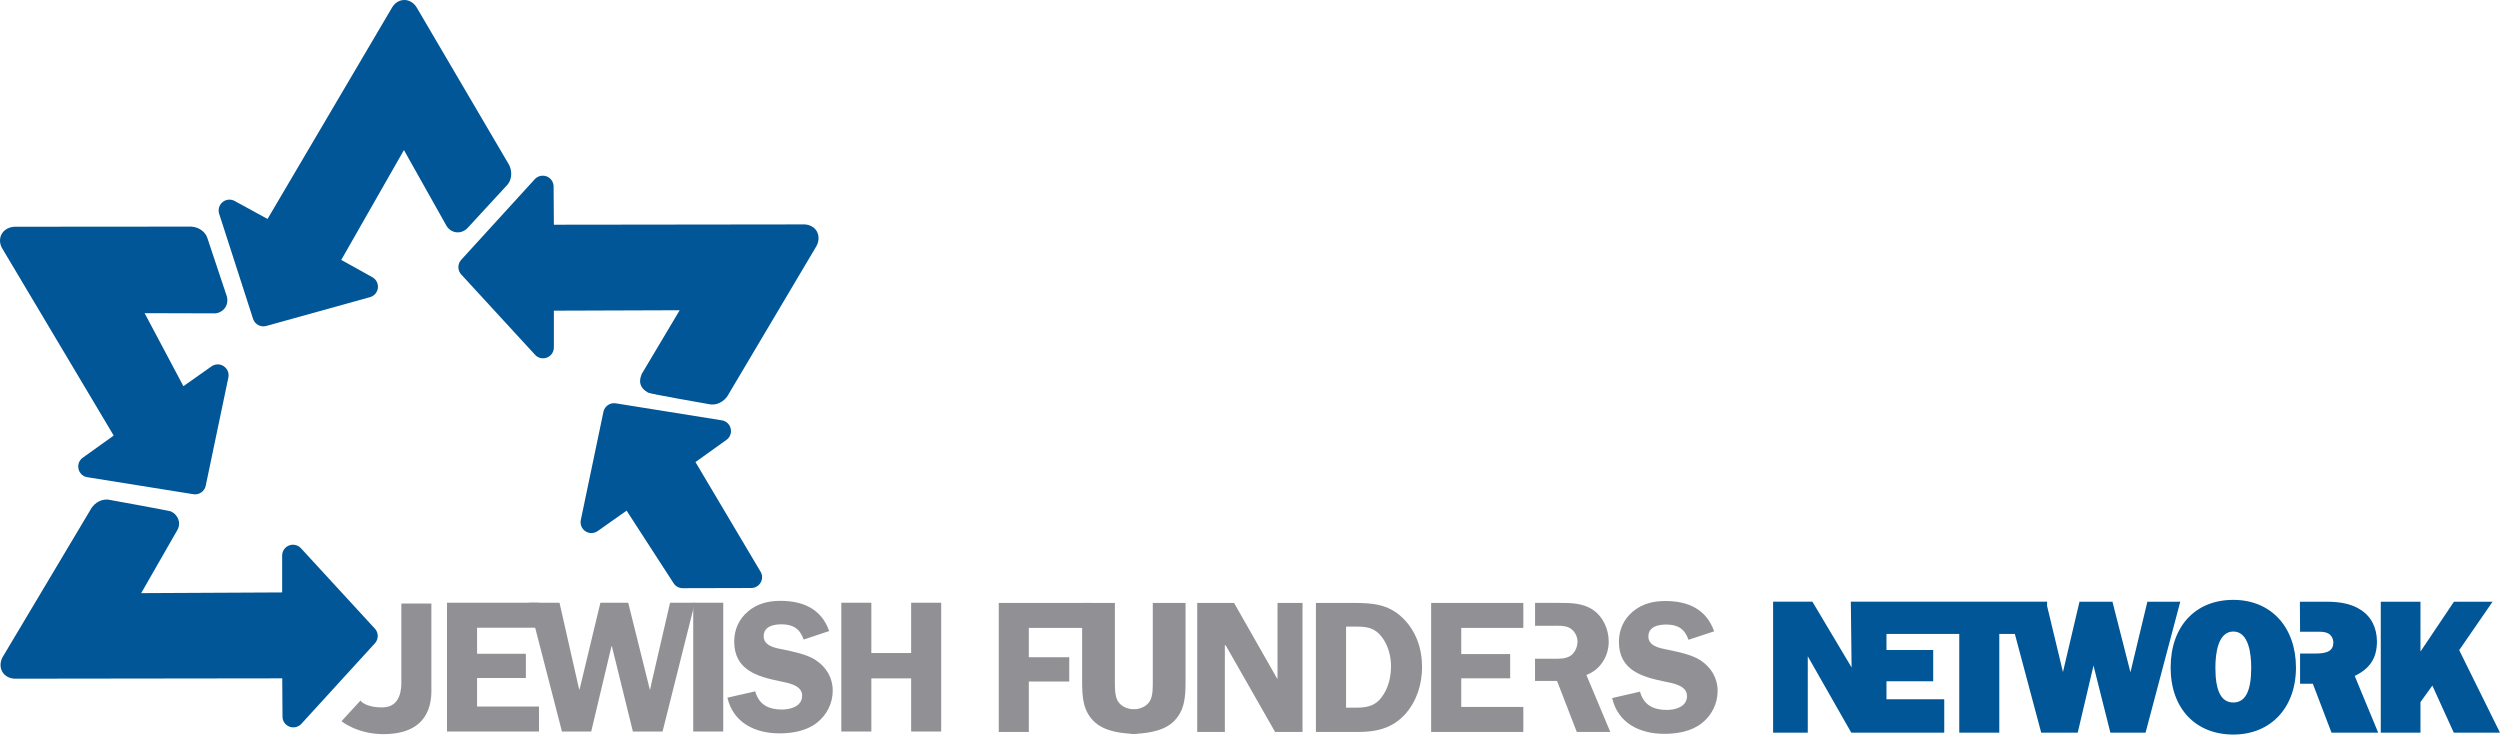 <svg xmlns="http://www.w3.org/2000/svg" xmlns:xlink="http://www.w3.org/1999/xlink" id="Layer_1" data-name="Layer 1" viewBox="0 0 742.5 218.16"><defs><style>      .cls-1 {        fill: #005696;      }      .cls-2 {        fill: #919195;      }    </style><symbol id="JFN-horizontal" viewBox="0 0 742.5 218.16"><g><g><path class="cls-1" d="m242.72,68.94c-.62-1.27-1.88-2.09-3.45-2.27-.12-.01-.24-.02-.36-.02,0,0-68.54.08-74.41.09-.03-3.89-.08-11.37-.08-11.37-.01-1.32-.83-2.5-2.06-2.98-1.24-.47-2.64-.14-3.53.83l-21.85,23.95c-1.12,1.23-1.12,3.11,0,4.34l21.94,23.87c.89.98,2.3,1.3,3.53.82,1.23-.48,2.05-1.67,2.05-2.99v-10.94c4.93-.02,30.64-.11,37.37-.13-3.81,6.4-11.23,18.85-11.23,18.85-.01.02-.91,1.88-.35,3.28.46,1.52,2.29,2.37,2.29,2.37.53.35,18.04,3.4,18.04,3.4-.14-.03-.29-.06-.43-.11,1.63.54,4.02.12,5.67-2.02.08-.1.15-.21.22-.32l26.34-44.39c.63-1.04,1.04-2.72.29-4.26h0Z"></path><path class="cls-1" d="m151.35,49.29c-.05-.13-.12-.27-.19-.39L123.81,2.31c-.56-1.03-1.83-2.23-3.56-2.31-.68-.03-2.41.11-3.69,2.04-.08.13-29.86,50.7-37.1,62.99-3.34-1.83-9.77-5.34-9.77-5.34-1.15-.63-2.58-.5-3.59.34-1.01.84-1.41,2.21-1.01,3.46l10.07,31.21c.53,1.64,2.26,2.57,3.92,2.11l30.82-8.56c1.26-.35,2.18-1.42,2.33-2.72.02-.13.02-.25.02-.38,0-1.16-.62-2.24-1.65-2.81,0,0-5.92-3.29-9.25-5.14,2.48-4.34,15.29-26.79,18.62-32.63,4.08,7.26,12.63,22.49,12.64,22.5.58,1,1.6,1.7,2.71,1.89,1.14.19,2.29-.14,3.23-.94.1-.08.19-.17.28-.27l11.71-12.7c1.08-1.06,1.83-3.33.82-5.76h0Z"></path><path class="cls-1" d="m225.89,169.8s-16.75-28.21-19.34-32.57c3.02-2.16,9.22-6.6,9.22-6.6.85-.61,1.34-1.59,1.34-2.61,0-.24-.03-.49-.09-.74-.3-1.27-1.33-2.23-2.62-2.44l-31.52-5.05c-1.69-.27-3.3.84-3.66,2.51l-6.72,32.15c-.27,1.29.28,2.62,1.38,3.34,1.1.73,2.54.7,3.62-.06,0,0,5.45-3.84,8.6-6.07,2.85,4.39,13.97,21.57,13.97,21.57.59.92,1.61,1.47,2.71,1.46l20.35-.05c1.15,0,2.22-.62,2.79-1.63.28-.49.42-1.04.42-1.59s-.15-1.14-.45-1.64h0Z"></path><path class="cls-1" d="m66.44,108.75c-1.1-.73-2.54-.7-3.62.06,0,0-5.11,3.61-8.35,5.89-2.3-4.34-8.94-16.83-11.52-21.69,5.78.02,20.71.06,20.71.06.08,0,.15,0,.23,0,1.13-.08,2.2-.66,2.87-1.55.69-.92.92-2.09.66-3.29-.02-.11-.05-.21-.09-.32l-5.72-17.15c-.44-1.52-2.11-3.27-4.76-3.46-.08,0-.16,0-.24,0l-52.26.04c-1.37.06-2.97.64-3.82,2.12-.24.42-.53,1.1-.53,1.98,0,.64.15,1.38.58,2.2.08.13,26.52,44.54,33.19,55.72-3.02,2.16-9.2,6.59-9.2,6.59-.85.61-1.34,1.59-1.34,2.61,0,.24.03.49.09.74.3,1.27,1.33,2.23,2.62,2.43l31.51,5.05c1.69.27,3.3-.84,3.65-2.52l6.73-32.15c.27-1.29-.28-2.62-1.38-3.34h0Z"></path><path class="cls-1" d="m111.33,186.7l-21.95-23.88c-.9-.97-2.3-1.3-3.53-.82-1.23.48-2.05,1.67-2.05,3v10.95c-5.06.03-35.05.17-41.87.21,3.64-6.36,10.72-18.7,10.72-18.7,0,0,.99-1.46.3-3.23-.71-1.85-2.29-2.37-2.29-2.37-.55-.21-18.04-3.39-18.04-3.39.15.03.29.06.43.11-1.64-.54-4.03-.13-5.67,2.02-.07.1-.14.2-.21.3L.86,195.02c-.63,1.05-1.05,2.73-.29,4.27.63,1.27,1.89,2.09,3.47,2.26.12.01.23.02.35.02,0,0,73.54-.09,79.44-.1.03,3.89.07,11.37.07,11.37,0,1.32.83,2.51,2.06,2.98,1.23.47,2.63.14,3.53-.83l21.86-23.94c1.12-1.23,1.12-3.11,0-4.34h0Z"></path></g><g><path class="cls-1" d="m647.02,178.71h-9.25s-4.46,18.6-5.03,20.96c-.6-2.35-5.34-20.96-5.34-20.96h-9.79s-4.33,18.43-4.91,20.89c-.5-2.07-3.72-15.47-4.72-19.65v-1.25h-58.28s.19,16.97.22,19.53c-1.33-2.24-11.64-19.53-11.64-19.53h-11.67v38.9h10.3s0-20.04,0-22.68c1.33,2.34,12.92,22.68,12.92,22.68h27.61v-9.91h-17.16v-5.36h13.88v-9.29h-13.88v-4.76h21.62v29.32h11.89v-29.32h4.62l7.83,29.32h10.84s4.13-17.54,4.69-19.93c.6,2.38,5.01,19.93,5.01,19.93h10.45l10.31-38.9h-.52Z"></path><path class="cls-1" d="m663.29,208.64c-3.58,0-5.32-3.38-5.32-10.32,0-4.02.69-10.76,5.32-10.76s5.32,6.74,5.32,10.76c0,6.94-1.74,10.32-5.32,10.32h0Zm0-30.48c-11.3,0-18.61,7.89-18.61,20.11s7.48,19.89,18.61,19.89,18.61-7.99,18.61-19.89-7.31-20.11-18.61-20.11h0Z"></path><path class="cls-1" d="m699.33,200.76c4.54-2.18,6.62-5.33,6.62-10.21,0-4.12-1.72-7.47-4.85-9.45-2.42-1.61-5.71-2.39-10.03-2.39h-8l.05,8.91h5.12c1.1,0,2.23,0,3.15.45.99.53,1.61,1.58,1.61,2.76,0,2.29-1.56,3.27-5.21,3.27h-4.67v8.96h3.79c.19.5,5.55,14.55,5.55,14.55h13.87s-6.72-16.23-6.98-16.85h0Z"></path><path class="cls-1" d="m730.38,193.09c.26-.38,9.91-14.38,9.91-14.38h-11.47s-8.67,12.92-9.94,14.81v-14.81h-11.79v38.9h11.79v-9.1c.13-.18,2.89-4.01,3.53-4.89.52,1.14,6.37,13.99,6.37,13.99h13.72s-11.91-24.11-12.12-24.52h0Z"></path></g><g><path class="cls-2" d="m128.13,205.09c0,8.6-4.98,12.95-14.21,12.95-7.88,0-12.5-3.84-12.5-3.84l5.64-6.14s1.24,2.04,6.47,2.04c5.79,0,5.67-6.13,5.67-7.74v-23.11h8.92v25.85h0Z"></path><polygon class="cls-2" points="141.69 186.43 141.69 194.17 156.18 194.17 156.18 201.37 141.69 201.37 141.69 209.84 160.08 209.84 160.08 217.26 132.76 217.26 132.76 179.01 160.08 179.01 160.08 186.43 141.69 186.43 141.69 186.43"></polygon><polygon class="cls-2" points="196.78 217.26 187.97 217.26 181.73 191.94 181.61 191.94 175.59 217.26 166.9 217.26 157.03 179.01 166.17 179.01 171.58 202.88 172.02 204.77 172.13 204.77 178.32 179.01 186.58 179.01 192.99 204.77 193.1 204.77 193.44 203.1 199.01 179.01 206.38 179.01 196.78 217.26 196.78 217.26"></polygon><polygon class="cls-2" points="214.8 217.26 205.89 217.26 205.89 179.01 214.8 179.01 214.8 217.26 214.8 217.26"></polygon><path class="cls-2" d="m238.69,189.94c-1.13-3.23-3.18-4.52-6.59-4.52-2.4,0-5.29.62-5.29,3.57,0,2.79,3.34,3.46,5.52,3.85,3.12.67,7.3,1.44,9.97,3.24,3.13,2.06,5.02,5.24,5.02,9.03s-1.79,7.3-4.74,9.58c-3.07,2.4-7.25,3.12-11.1,3.12-7.18,0-13.71-3.12-15.44-10.6l8.26-1.89c1.11,4.01,4,5.41,7.97,5.41,2.57,0,5.97-.95,5.97-4.13s-4.35-3.78-6.69-4.29c-6.8-1.4-13.49-3.4-13.49-11.76,0-3.58,1.4-6.7,4.12-8.98,2.79-2.33,6.08-3.12,9.59-3.12,6.7,0,12.16,2.35,14.5,8.97l-7.57,2.52h0Z"></path><polygon class="cls-2" points="279.53 217.26 270.61 217.26 270.61 201.48 258.79 201.48 258.79 217.26 249.87 217.26 249.87 179.01 258.79 179.01 258.79 193.95 270.61 193.95 270.61 179.01 279.53 179.01 279.53 217.26 279.53 217.26"></polygon><polygon class="cls-2" points="305.56 186.49 305.56 195.2 317.57 195.2 317.57 202.41 305.56 202.41 305.56 217.39 296.63 217.39 296.63 179.07 323.9 179.07 323.9 186.49 305.56 186.49 305.56 186.49"></polygon><polygon class="cls-2" points="386.85 217.39 378.7 217.39 364.01 191.63 363.78 191.63 363.78 217.39 355.57 217.39 355.57 179.07 366.52 179.07 379.32 201.57 379.42 201.57 379.42 179.07 386.85 179.07 386.85 217.39 386.85 217.39"></polygon><path class="cls-2" d="m399.78,210.18h3.02c3.74,0,6.15-.72,8.21-4.08,1.51-2.45,2.12-5.42,2.12-8.27,0-3.02-.89-6.26-2.74-8.66-2.06-2.68-4.36-3.07-7.54-3.07h-3.07v24.07h0Zm2.17-31.11c5.54,0,10.28.33,14.47,4.29,4.14,3.92,5.93,9.22,5.93,14.75,0,5.14-1.57,10.11-4.98,13.97-3.8,4.19-8.49,5.31-13.91,5.31h-12.63v-38.32h11.12Z"></path><polygon class="cls-2" points="433.99 186.49 433.99 194.26 448.52 194.26 448.52 201.46 433.99 201.46 433.99 209.96 452.43 209.96 452.43 217.39 425.05 217.39 425.05 179.07 452.43 179.07 452.43 186.49 433.99 186.49 433.99 186.49"></polygon><path class="cls-2" d="m455.91,185.79v-6.73h7.2c3.41,0,6.87.05,9.83,1.94,3.13,2.07,4.85,5.82,4.85,9.56,0,4.36-2.51,8.38-6.64,9.9l7.1,16.92h-9.95l-5.86-15.15h-6.54v-6.59h4.91c1.84,0,3.85.17,5.48-.78,1.45-.89,2.23-2.69,2.23-4.36,0-1.51-.9-3.13-2.18-3.91-1.51-.95-4.09-.72-5.76-.72h-4.69v-.09h.01Z"></path><path class="cls-2" d="m501.48,190.01c-1.11-3.24-3.18-4.52-6.59-4.52-2.41,0-5.32.62-5.32,3.57,0,2.8,3.36,3.46,5.54,3.86,3.12.67,7.32,1.45,10,3.24,3.12,2.07,5.03,5.26,5.03,9.05s-1.8,7.32-4.75,9.61c-3.07,2.41-7.26,3.13-11.11,3.13-7.21,0-13.75-3.13-15.47-10.63l8.27-1.9c1.11,4.03,4.01,5.43,7.99,5.43,2.57,0,5.97-.95,5.97-4.14s-4.36-3.8-6.7-4.3c-6.81-1.39-13.52-3.41-13.52-11.78,0-3.58,1.4-6.71,4.13-9,2.8-2.34,6.09-3.13,9.62-3.13,6.7,0,12.18,2.35,14.53,9l-7.61,2.51h0Z"></path><path class="cls-2" d="m331.96,208.17c-.89-1.55-.84-4.13-.84-5.92v-23.18h-9.73v23.18c0,4.7.17,9.11,3.97,12.42,3.07,2.67,8.33,3.29,12.35,3.29v-7.21c-2.19,0-4.58-.57-5.75-2.58h0Z"></path><path class="cls-2" d="m341.54,208.17c.9-1.55.84-4.13.84-5.92v-23.18h9.73v23.18c0,4.7-.17,9.11-3.97,12.42-3.07,2.67-8.33,3.29-12.35,3.29v-7.21c2.19,0,4.58-.57,5.75-2.58h0Z"></path></g></g></symbol></defs><use width="742.5" height="218.16" xlink:href="#JFN-horizontal"></use></svg>